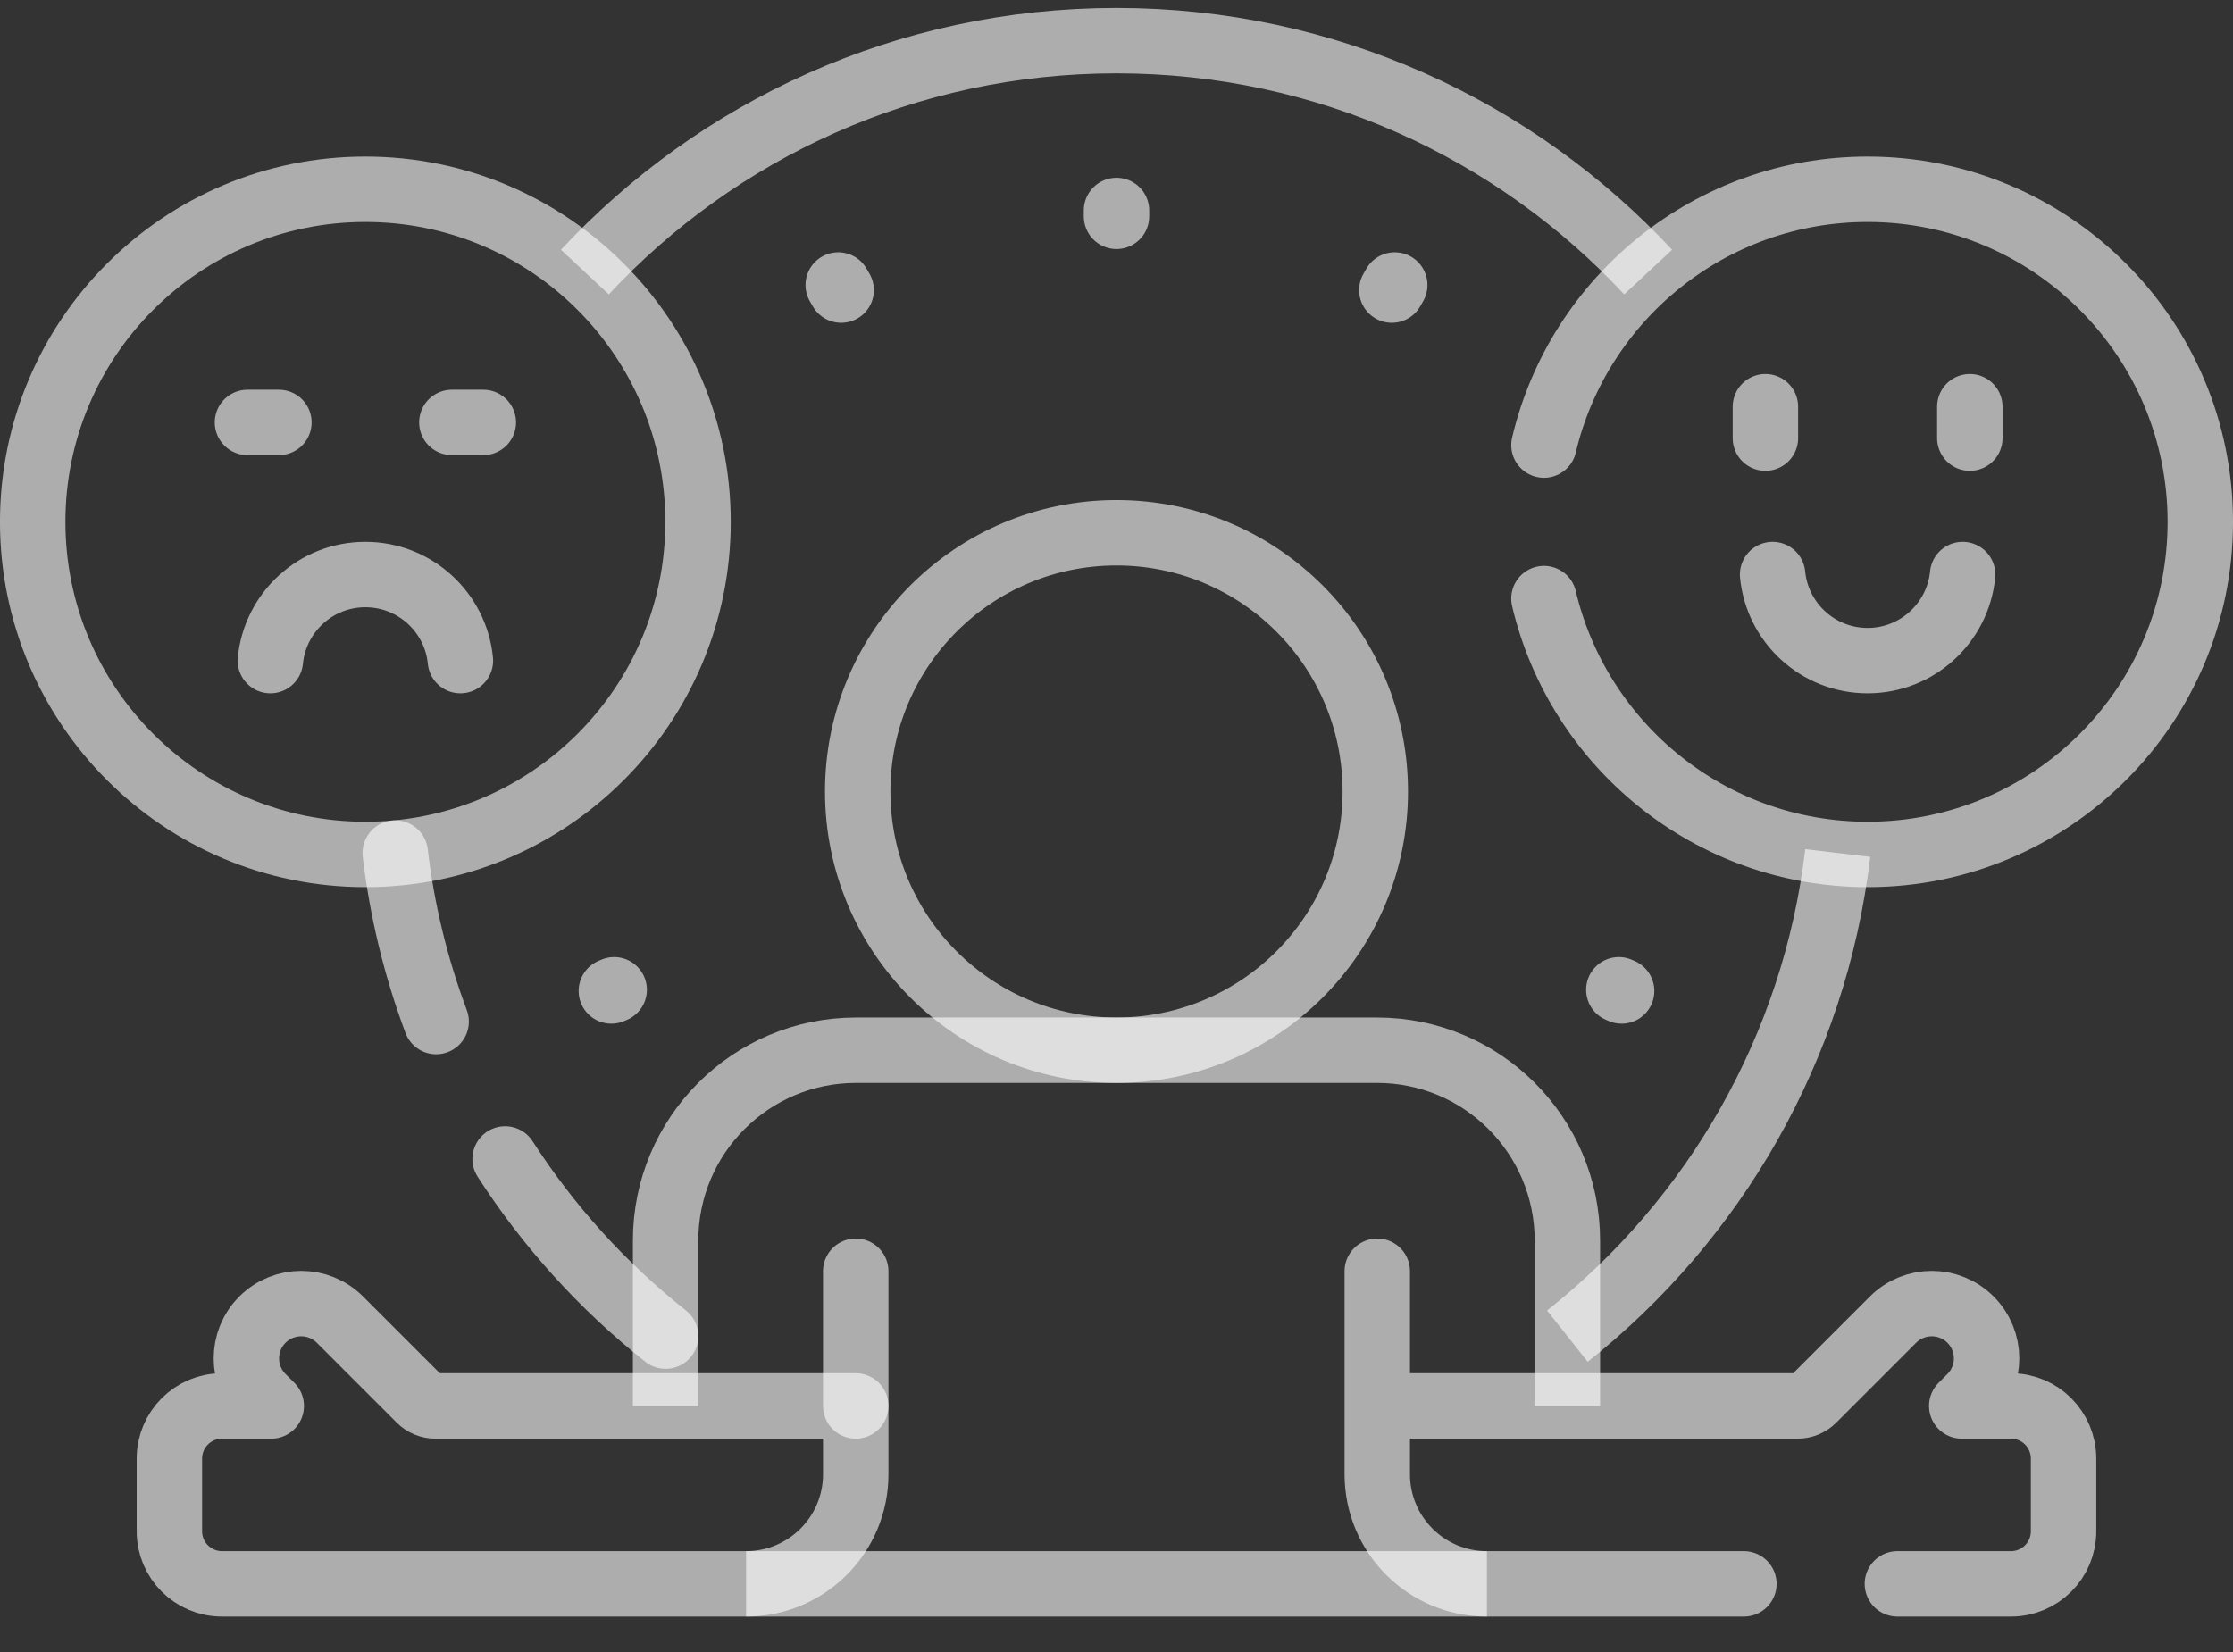 <svg width="50" height="37" viewBox="0 0 50 37" fill="none" xmlns="http://www.w3.org/2000/svg">
<rect x="0" y="0" width="50" height="37" fill="#333333" stroke="none"/>
<path d="M8.85 19.105C9.002 20.395 9.31 21.663 9.766 22.88" stroke="white" stroke-opacity="0.6" stroke-width="1.465" stroke-miterlimit="10" stroke-linecap="round" stroke-linejoin="round"/>
<path d="M36.904 6.093C33.934 2.905 29.701 0.91 25 0.91C20.299 0.91 16.066 2.905 13.096 6.093" stroke="white" stroke-opacity="0.6" stroke-width="1.465" stroke-miterlimit="10" stroke-linejoin="round"/>
<path d="M11.31 25.957C12.282 27.468 13.496 28.809 14.904 29.925" stroke="white" stroke-opacity="0.6" stroke-width="1.465" stroke-miterlimit="10" stroke-linecap="round" stroke-linejoin="round"/>
<path d="M35.096 29.926C38.378 27.323 40.633 23.481 41.15 19.105" stroke="white" stroke-opacity="0.6" stroke-width="1.465" stroke-miterlimit="10" stroke-linejoin="round"/>
<path d="M25 4.714V4.845M18.769 6.383L18.835 6.497M36.248 22.168L36.31 22.195M13.752 22.168L13.689 22.195M31.165 6.497L31.23 6.383M39.53 9.109V9.813M44.107 9.109V9.813M39.691 12.868C39.797 13.95 40.709 14.796 41.819 14.796C42.928 14.796 43.84 13.95 43.946 12.868M10.309 14.796C10.203 13.714 9.291 12.868 8.181 12.868C7.071 12.868 6.16 13.714 6.054 14.796M5.541 9.461H6.245M10.822 9.461H10.118" stroke="white" stroke-opacity="0.6" stroke-width="1.465" stroke-miterlimit="10" stroke-linecap="round" stroke-linejoin="round"/>
<path d="M35.096 31.489V27.785C35.096 25.431 33.188 23.522 30.834 23.522H27.596H19.166C16.813 23.522 14.904 25.43 14.904 27.785V31.489M16.706 35.474H33.294" stroke="white" stroke-opacity="0.6" stroke-width="1.465" stroke-miterlimit="10" stroke-linejoin="round"/>
<path d="M19.161 28.472V31.489M30.839 31.489V28.472M30.839 31.489H40.251C40.381 31.489 40.506 31.438 40.598 31.346L42.387 29.556C42.867 29.077 43.644 29.077 44.123 29.556C44.602 30.036 44.602 30.813 44.123 31.292L43.926 31.489H45.028C45.679 31.489 46.206 32.017 46.206 32.668V34.296C46.206 34.947 45.679 35.474 45.028 35.474H42.485M30.839 31.489V33.019C30.839 34.375 31.938 35.474 33.294 35.474H39.048" stroke="white" stroke-opacity="0.6" stroke-width="1.465" stroke-miterlimit="10" stroke-linecap="round" stroke-linejoin="round"/>
<path d="M7.612 29.556L9.402 31.346C9.494 31.438 9.619 31.489 9.749 31.489H19.161V33.019C19.161 34.375 18.061 35.474 16.706 35.474H4.971C4.321 35.474 3.793 34.947 3.793 34.296V32.668C3.793 32.017 4.321 31.489 4.971 31.489H6.074L5.876 31.292C5.397 30.813 5.397 30.036 5.876 29.556C6.356 29.077 7.133 29.077 7.612 29.556Z" stroke="white" stroke-opacity="0.6" stroke-width="1.465" stroke-miterlimit="10" stroke-linejoin="round"/>
<path d="M34.571 13.406C35.347 16.691 38.297 19.137 41.819 19.137C45.932 19.137 49.268 15.802 49.268 11.688C49.268 7.574 45.933 4.239 41.819 4.239C38.297 4.239 35.347 6.684 34.571 9.969" stroke="white" stroke-opacity="0.6" stroke-width="1.465" stroke-miterlimit="10" stroke-linecap="round" stroke-linejoin="round"/>
<path d="M8.181 19.137C12.295 19.137 15.63 15.802 15.63 11.688C15.63 7.574 12.295 4.239 8.181 4.239C4.067 4.239 0.732 7.574 0.732 11.688C0.732 15.802 4.067 19.137 8.181 19.137Z" stroke="white" stroke-opacity="0.6" stroke-width="1.465" stroke-miterlimit="10" stroke-linecap="round" stroke-linejoin="round"/>
<path d="M25 23.522C28.201 23.522 30.795 20.928 30.795 17.727C30.795 14.526 28.201 11.932 25 11.932C21.799 11.932 19.205 14.526 19.205 17.727C19.205 20.928 21.799 23.522 25 23.522Z" stroke="white" stroke-opacity="0.6" stroke-width="1.465" stroke-miterlimit="10" stroke-linejoin="round"/>
</svg>

